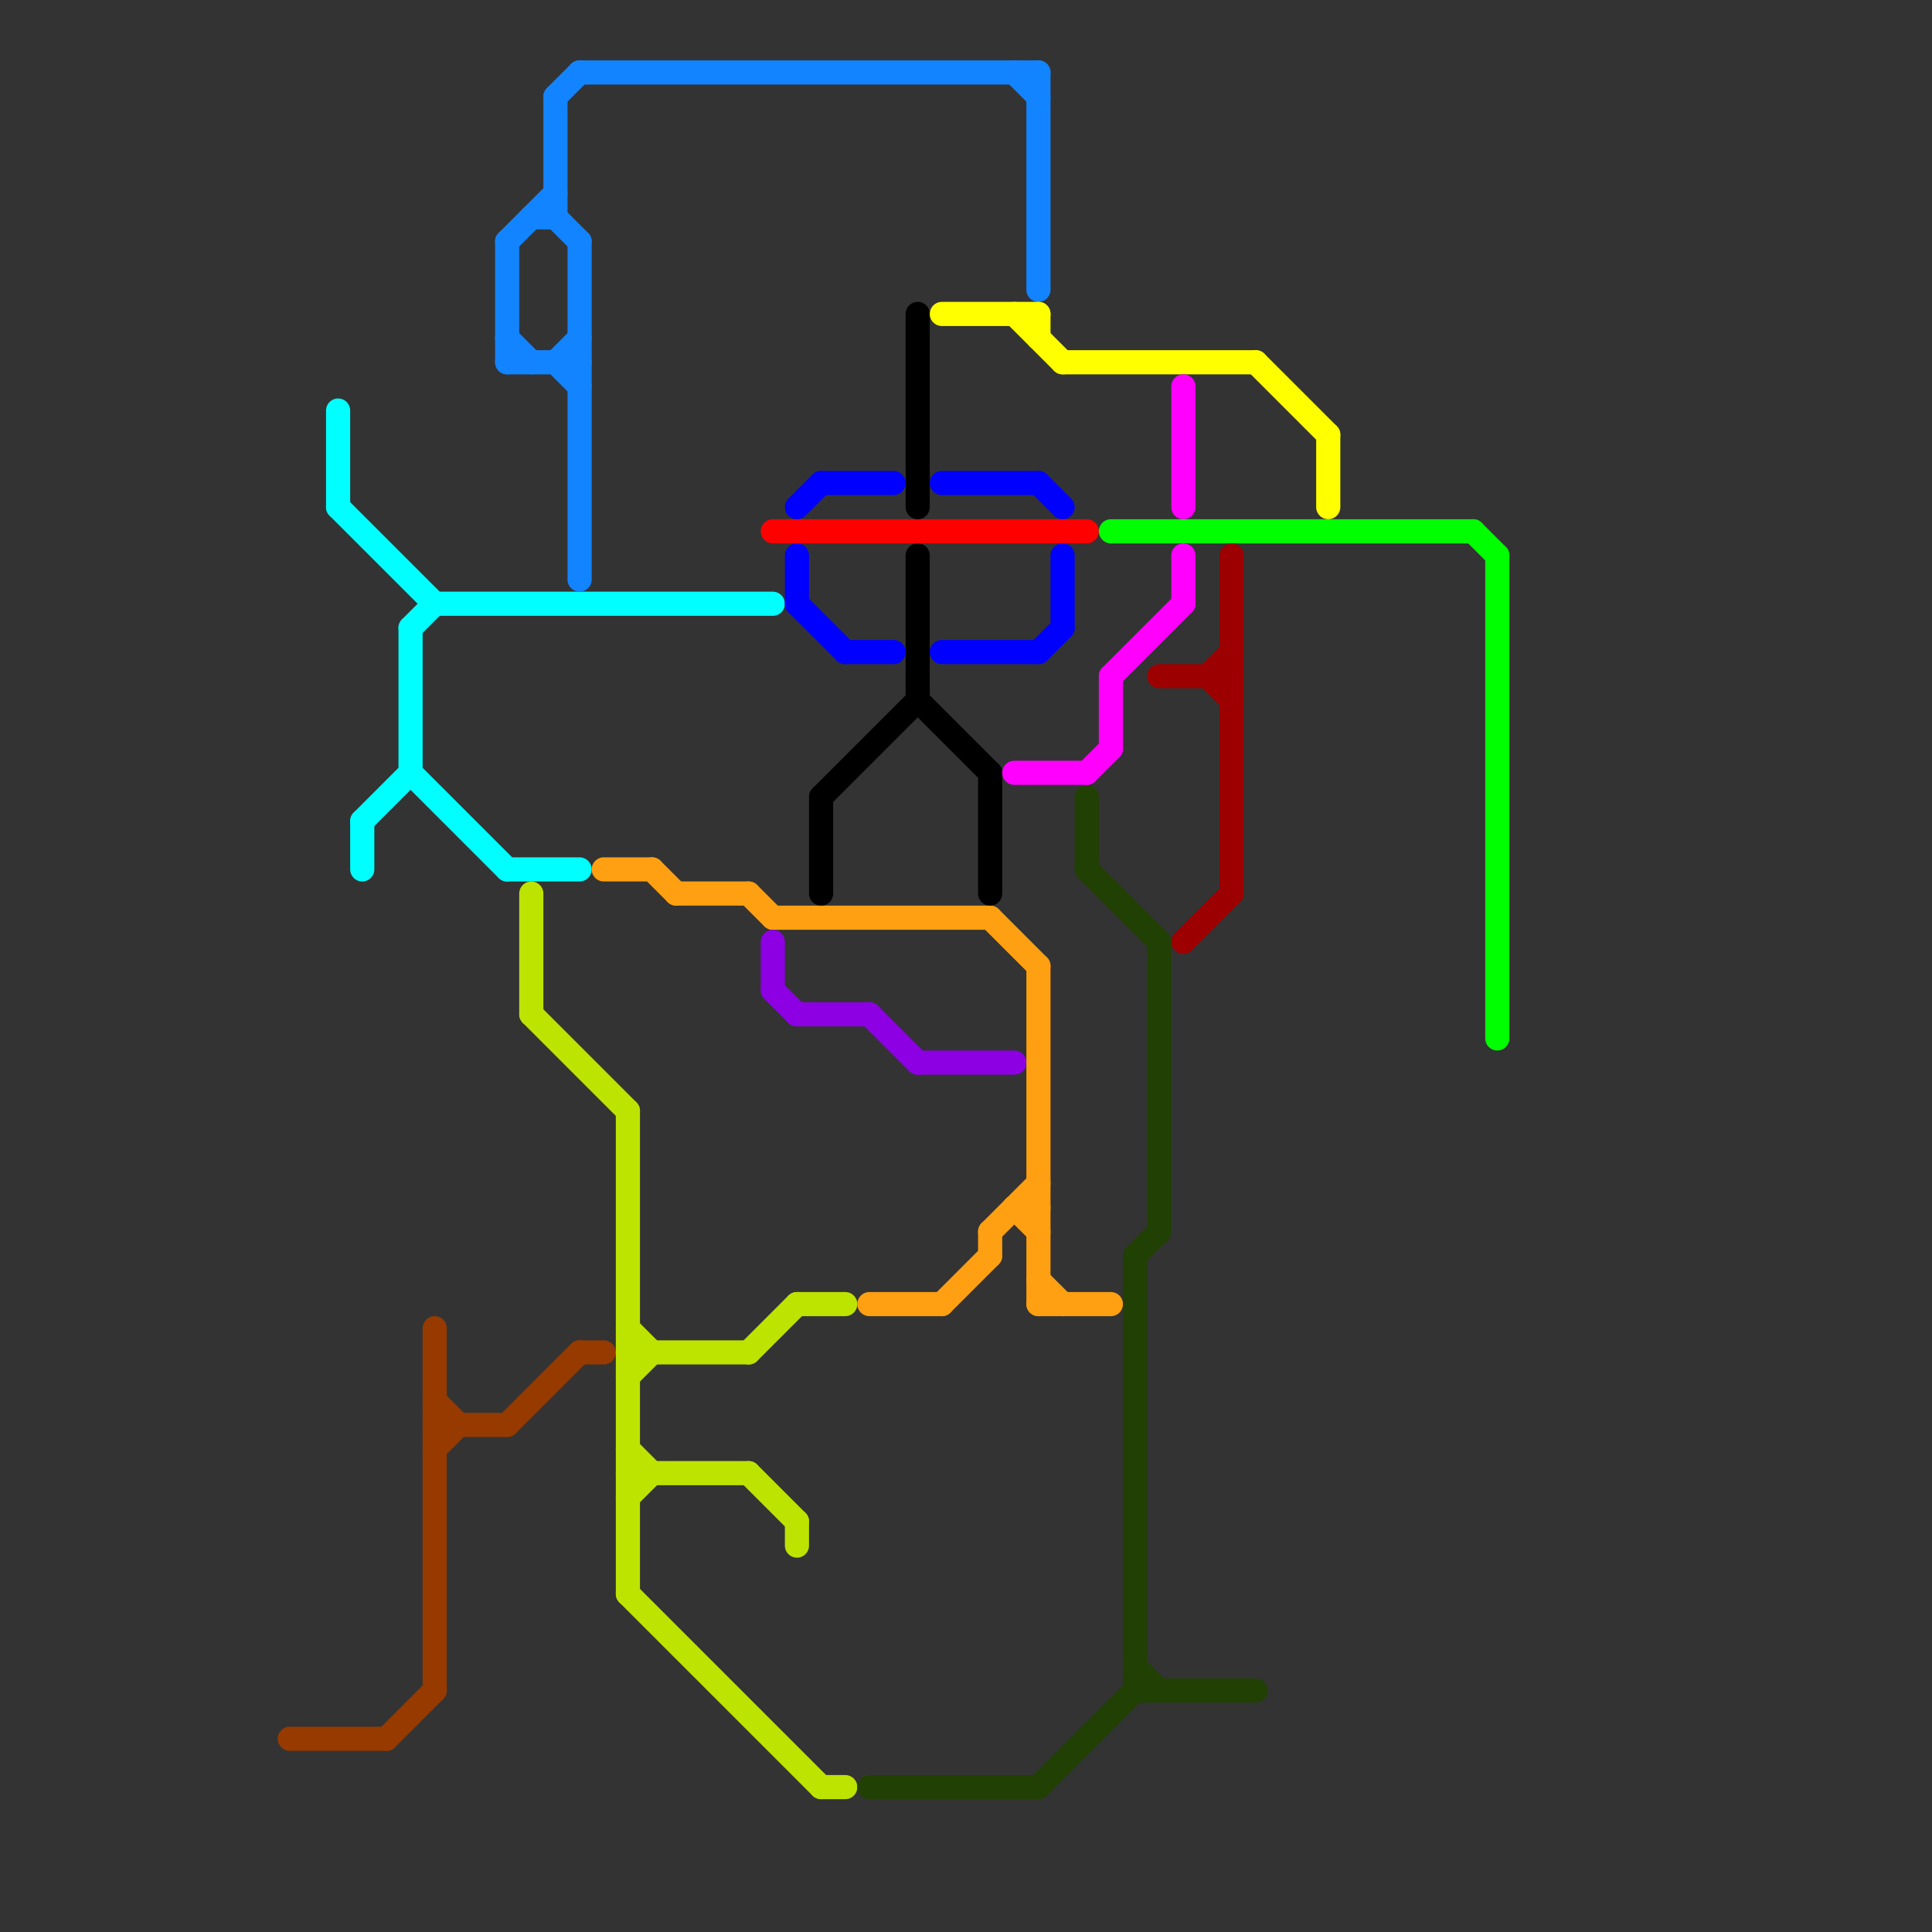
<svg version="1.1" xmlns="http://www.w3.org/2000/svg" viewBox="0 0 80 80">
<rect x="0" y="0" width="80" height="80" fill="#333333" stroke="none"/>
<style>line { stroke-width: 1; fill: none; stroke-linecap: round; stroke-linejoin: round; } .c0 { stroke: #963a00 } .c1 { stroke: #00ffff } .c2 { stroke: #1284ff } .c3 { stroke: #bde300 } .c4 { stroke: #ffa012 } .c5 { stroke: #ff0000 } .c6 { stroke: #8c00e3 } .c7 { stroke: #0000ff } .c8 { stroke: #000000 } .c9 { stroke: #214004 } .c10 { stroke: #ffff00 } .c11 { stroke: #ff00ff } .c12 { stroke: #00ff00 } .c13 { stroke: #9c0000 }</style><line class="c0" x1="12" y1="72" x2="16" y2="72"/><line class="c0" x1="16" y1="72" x2="18" y2="70"/><line class="c0" x1="18" y1="60" x2="19" y2="59"/><line class="c0" x1="18" y1="55" x2="18" y2="70"/><line class="c0" x1="18" y1="59" x2="21" y2="59"/><line class="c0" x1="21" y1="59" x2="24" y2="56"/><line class="c0" x1="24" y1="56" x2="25" y2="56"/><line class="c0" x1="18" y1="58" x2="19" y2="59"/><line class="c1" x1="15" y1="34" x2="15" y2="36"/><line class="c1" x1="15" y1="34" x2="17" y2="32"/><line class="c1" x1="17" y1="32" x2="21" y2="36"/><line class="c1" x1="14" y1="21" x2="18" y2="25"/><line class="c1" x1="14" y1="17" x2="14" y2="21"/><line class="c1" x1="17" y1="26" x2="17" y2="32"/><line class="c1" x1="21" y1="36" x2="24" y2="36"/><line class="c1" x1="17" y1="26" x2="18" y2="25"/><line class="c1" x1="18" y1="25" x2="32" y2="25"/><line class="c2" x1="22" y1="9" x2="23" y2="9"/><line class="c2" x1="21" y1="10" x2="21" y2="15"/><line class="c2" x1="42" y1="3" x2="43" y2="4"/><line class="c2" x1="23" y1="15" x2="24" y2="14"/><line class="c2" x1="21" y1="14" x2="22" y2="15"/><line class="c2" x1="23" y1="9" x2="24" y2="10"/><line class="c2" x1="23" y1="4" x2="23" y2="9"/><line class="c2" x1="24" y1="10" x2="24" y2="24"/><line class="c2" x1="21" y1="15" x2="24" y2="15"/><line class="c2" x1="23" y1="15" x2="24" y2="16"/><line class="c2" x1="43" y1="3" x2="43" y2="12"/><line class="c2" x1="23" y1="4" x2="24" y2="3"/><line class="c2" x1="24" y1="3" x2="43" y2="3"/><line class="c2" x1="21" y1="10" x2="23" y2="8"/><line class="c3" x1="26" y1="46" x2="26" y2="66"/><line class="c3" x1="26" y1="57" x2="27" y2="56"/><line class="c3" x1="26" y1="60" x2="27" y2="61"/><line class="c3" x1="26" y1="62" x2="27" y2="61"/><line class="c3" x1="26" y1="61" x2="31" y2="61"/><line class="c3" x1="34" y1="74" x2="35" y2="74"/><line class="c3" x1="26" y1="55" x2="27" y2="56"/><line class="c3" x1="33" y1="63" x2="33" y2="64"/><line class="c3" x1="22" y1="37" x2="22" y2="42"/><line class="c3" x1="26" y1="56" x2="31" y2="56"/><line class="c3" x1="26" y1="66" x2="34" y2="74"/><line class="c3" x1="33" y1="54" x2="35" y2="54"/><line class="c3" x1="31" y1="56" x2="33" y2="54"/><line class="c3" x1="22" y1="42" x2="26" y2="46"/><line class="c3" x1="31" y1="61" x2="33" y2="63"/><line class="c4" x1="43" y1="53" x2="44" y2="54"/><line class="c4" x1="28" y1="37" x2="31" y2="37"/><line class="c4" x1="43" y1="54" x2="46" y2="54"/><line class="c4" x1="43" y1="40" x2="43" y2="54"/><line class="c4" x1="27" y1="36" x2="28" y2="37"/><line class="c4" x1="41" y1="51" x2="41" y2="52"/><line class="c4" x1="41" y1="38" x2="43" y2="40"/><line class="c4" x1="31" y1="37" x2="32" y2="38"/><line class="c4" x1="42" y1="50" x2="43" y2="51"/><line class="c4" x1="25" y1="36" x2="27" y2="36"/><line class="c4" x1="32" y1="38" x2="41" y2="38"/><line class="c4" x1="36" y1="54" x2="39" y2="54"/><line class="c4" x1="42" y1="50" x2="43" y2="50"/><line class="c4" x1="41" y1="51" x2="43" y2="49"/><line class="c4" x1="39" y1="54" x2="41" y2="52"/><line class="c5" x1="32" y1="22" x2="45" y2="22"/><line class="c6" x1="33" y1="42" x2="36" y2="42"/><line class="c6" x1="32" y1="41" x2="33" y2="42"/><line class="c6" x1="38" y1="44" x2="42" y2="44"/><line class="c6" x1="36" y1="42" x2="38" y2="44"/><line class="c6" x1="32" y1="39" x2="32" y2="41"/><line class="c7" x1="43" y1="20" x2="44" y2="21"/><line class="c7" x1="33" y1="21" x2="34" y2="20"/><line class="c7" x1="33" y1="25" x2="35" y2="27"/><line class="c7" x1="39" y1="27" x2="43" y2="27"/><line class="c7" x1="33" y1="23" x2="33" y2="25"/><line class="c7" x1="39" y1="20" x2="43" y2="20"/><line class="c7" x1="44" y1="23" x2="44" y2="26"/><line class="c7" x1="35" y1="27" x2="37" y2="27"/><line class="c7" x1="34" y1="20" x2="37" y2="20"/><line class="c7" x1="43" y1="27" x2="44" y2="26"/><line class="c8" x1="38" y1="23" x2="38" y2="29"/><line class="c8" x1="38" y1="13" x2="38" y2="21"/><line class="c8" x1="38" y1="29" x2="41" y2="32"/><line class="c8" x1="34" y1="33" x2="34" y2="37"/><line class="c8" x1="41" y1="32" x2="41" y2="37"/><line class="c8" x1="34" y1="33" x2="38" y2="29"/><line class="c9" x1="48" y1="39" x2="48" y2="51"/><line class="c9" x1="43" y1="74" x2="47" y2="70"/><line class="c9" x1="45" y1="36" x2="48" y2="39"/><line class="c9" x1="47" y1="69" x2="48" y2="70"/><line class="c9" x1="47" y1="70" x2="52" y2="70"/><line class="c9" x1="45" y1="33" x2="45" y2="36"/><line class="c9" x1="36" y1="74" x2="43" y2="74"/><line class="c9" x1="47" y1="52" x2="47" y2="70"/><line class="c9" x1="47" y1="52" x2="48" y2="51"/><line class="c10" x1="42" y1="13" x2="44" y2="15"/><line class="c10" x1="39" y1="13" x2="43" y2="13"/><line class="c10" x1="43" y1="13" x2="43" y2="14"/><line class="c10" x1="52" y1="15" x2="55" y2="18"/><line class="c10" x1="55" y1="18" x2="55" y2="21"/><line class="c10" x1="44" y1="15" x2="52" y2="15"/><line class="c11" x1="46" y1="28" x2="46" y2="31"/><line class="c11" x1="49" y1="16" x2="49" y2="21"/><line class="c11" x1="45" y1="32" x2="46" y2="31"/><line class="c11" x1="46" y1="28" x2="49" y2="25"/><line class="c11" x1="42" y1="32" x2="45" y2="32"/><line class="c11" x1="49" y1="23" x2="49" y2="25"/><line class="c12" x1="62" y1="23" x2="62" y2="43"/><line class="c12" x1="61" y1="22" x2="62" y2="23"/><line class="c12" x1="46" y1="22" x2="61" y2="22"/><line class="c13" x1="50" y1="28" x2="51" y2="27"/><line class="c13" x1="51" y1="23" x2="51" y2="37"/><line class="c13" x1="49" y1="39" x2="51" y2="37"/><line class="c13" x1="50" y1="28" x2="51" y2="29"/><line class="c13" x1="48" y1="28" x2="51" y2="28"/>


</svg>

